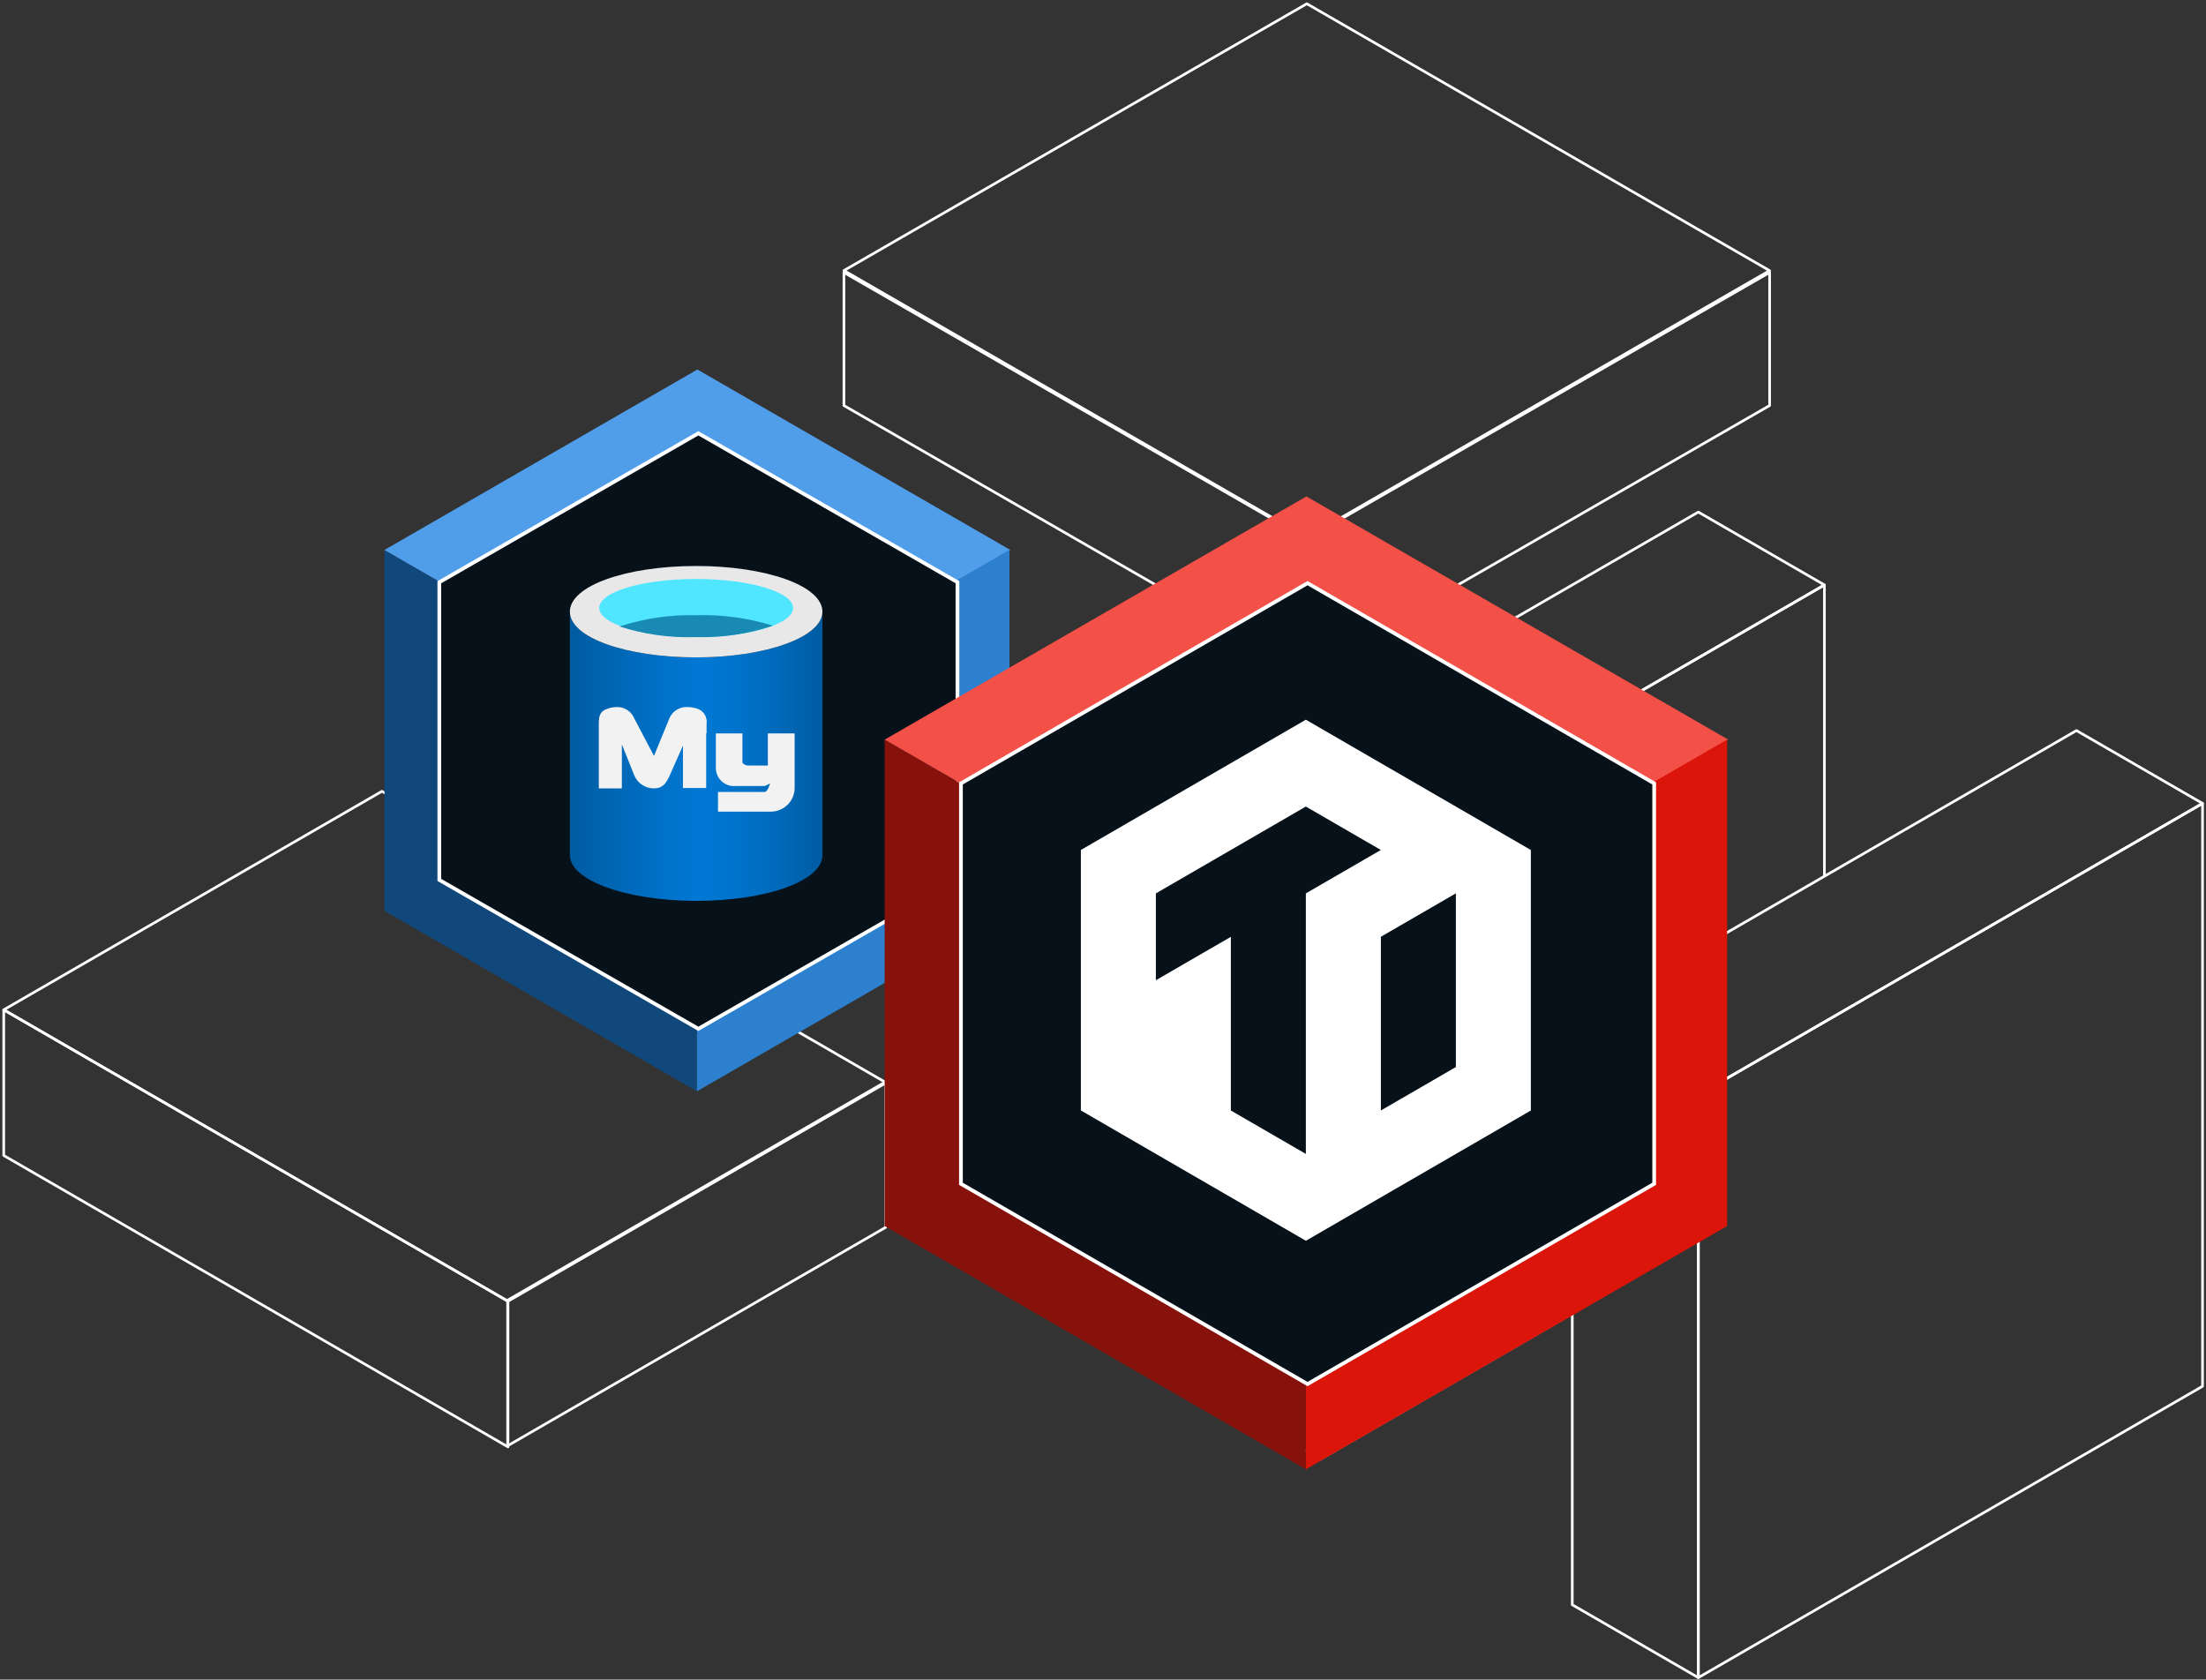 <svg width="591" height="450" viewBox="0 0 591 450" fill="none" xmlns="http://www.w3.org/2000/svg">
<rect x="0" y="0" width="591" height="450" fill="#333333" stroke="none"/>
<path d="M474.09 72.514L350.104 1L226.09 72.486L350.076 144L474.081 72.514H474.09Z" stroke="white" stroke-width="0.71" stroke-linejoin="round"/>
<path d="M474.09 73L350.09 144.349V180L474.09 108.651V73Z" stroke="white" stroke-width="0.71" stroke-linejoin="round"/>
<path d="M350.09 144.352L226.09 73V108.658L350.09 180V144.352Z" stroke="white" stroke-width="0.71" stroke-linejoin="round"/>
<path d="M488.77 234.8V156.73L353.68 234.8V390.95L421.23 351.92" stroke="white" stroke-width="0.71" stroke-linejoin="round"/>
<path d="M319.91 215.29L454.99 137.19L488.77 156.72L353.69 234.81L319.91 215.29Z" stroke="white" stroke-width="0.71" stroke-linejoin="round"/>
<path d="M319.91 215.35L353.68 234.87V390.95L319.91 371.42V215.35Z" stroke="white" stroke-width="0.71" stroke-linejoin="round"/>
<path d="M454.99 293.33L590.07 215.25V371.41L454.99 449.47V293.33Z" stroke="white" stroke-width="0.71" stroke-linejoin="round"/>
<path d="M421.219 273.82L556.299 195.73L590.069 215.25L454.989 293.34L421.219 273.82Z" stroke="white" stroke-width="0.71" stroke-linejoin="round"/>
<path d="M421.219 273.87L454.989 293.39V449.47L421.219 429.95V273.87Z" stroke="white" stroke-width="0.71" stroke-linejoin="round"/>
<path d="M237.31 289.81L136 348.34V387.35L237.31 328.81V289.81Z" stroke="white" stroke-width="0.71" stroke-linejoin="round"/>
<path d="M136.09 348.62L1 270.56V309.58L136.09 387.65V348.63V348.62Z" stroke="white" stroke-width="0.71" stroke-linejoin="round"/>
<path d="M237.41 290.09L102.33 212L1.01 270.54L136.08 348.63L237.4 290.09H237.41Z" stroke="white" stroke-width="0.71" stroke-linejoin="round"/>
<path d="M186.724 292.379L103 244.034V147.345L186.724 195.683V292.379Z" fill="#10487B"/>
<path d="M270.67 147.338L186.832 195.689L103 147.345L186.832 99L270.67 147.338Z" fill="#509DEA"/>
<path d="M186.725 292.379L270.449 244.034V147.345L186.731 195.683V292.379H186.725Z" fill="#2C80CE"/>
<path d="M256.51 155.983V235.749L187.097 275.641L117.697 235.749V155.983L187.097 116.091L256.51 155.983Z" fill="#06111A" stroke="white"/>
<path d="M186.5 176.128C167.817 176.128 152.67 170.85 152.67 163.883V229.117C152.67 235.819 167.553 241.256 186.025 241.361H186.5C205.184 241.361 220.331 236.083 220.331 229.117V163.883C220.331 170.692 205.184 176.128 186.5 176.128Z" fill="url(#paint0_linear_8574_11294)"/>
<path d="M220.331 163.883C220.331 170.691 205.184 176.128 186.5 176.128C167.817 176.128 152.67 170.85 152.67 163.883C152.67 156.916 167.817 151.639 186.5 151.639C205.184 151.639 220.331 156.916 220.331 163.883Z" fill="#E8E8E8"/>
<path d="M212.467 162.88C212.467 167.208 200.803 170.692 186.5 170.692C172.197 170.692 160.533 167.208 160.533 162.88C160.533 158.553 172.197 155.122 186.5 155.122C200.803 155.122 212.467 158.605 212.467 162.88Z" fill="#50E6FF"/>
<path d="M186.499 164.834C179.534 164.656 172.59 165.673 165.969 167.842C172.596 169.97 179.543 170.935 186.499 170.692C193.47 170.896 200.422 169.86 207.03 167.631C200.39 165.562 193.451 164.617 186.499 164.834Z" fill="#198AB3"/>
<path d="M205.711 196.5V205.103H200.433C200.14 205.096 199.852 205.026 199.588 204.899C199.324 204.771 199.09 204.589 198.902 204.364V196.5H191.777V205.894C191.796 206.556 191.95 207.206 192.23 207.806C192.509 208.406 192.909 208.942 193.403 209.382C193.897 209.822 194.476 210.156 195.104 210.364C195.732 210.572 196.396 210.649 197.055 210.592H204.919L206.291 209.906C206.291 209.906 205.711 212.069 204.919 212.175H192.358V217.453H206.397C207.272 217.468 208.14 217.304 208.949 216.97C209.758 216.636 210.489 216.139 211.098 215.511C211.706 214.882 212.179 214.135 212.487 213.316C212.795 212.497 212.932 211.624 212.888 210.75V196.5H205.711Z" fill="#F2F2F2"/>
<path d="M189.297 196.5V193.914C189.426 193.046 189.242 192.16 188.778 191.416C188.314 190.671 187.6 190.116 186.764 189.85C185.91 189.581 185.02 189.439 184.125 189.428C183.107 189.383 182.1 189.653 181.241 190.2C180.381 190.748 179.711 191.547 179.322 192.489L175.206 202.517L169.928 192.489C169.561 191.585 168.933 190.812 168.125 190.267C167.316 189.721 166.364 189.429 165.389 189.428C164.47 189.422 163.558 189.583 162.697 189.903C160.85 190.483 160.428 191.697 160.428 193.755V211.225H166.603V199.455L169.928 207.742C170.365 208.778 171.1 209.662 172.039 210.282C172.978 210.902 174.08 211.23 175.206 211.225C177.528 211.225 178.478 209.853 179.428 207.742L182.964 199.772V211.119H189.192V196.5H189.297Z" fill="#F2F2F2"/>
<path d="M349.85 393.653L237 328.49V198.164L349.85 263.318V393.653Z" fill="#87120C"/>
<path d="M463 198.154L349.995 263.326L237 198.163L349.995 133L463 198.154Z" fill="#F35048"/>
<path d="M349.852 393.653L462.702 328.49V198.164L349.861 263.318V393.653H349.852Z" fill="#DC150B"/>
<path d="M443.166 209.886V317.165L350.294 370.812L257.441 317.165V209.886L350.294 156.238L443.166 209.886Z" fill="#06111A" stroke="white"/>
<path d="M410.127 227.725V297.526L349.856 332.426L289.572 297.514V227.725L349.844 192.824L410.115 227.725H410.127ZM349.844 309.147V239.358L369.934 227.725L349.844 216.091L309.663 239.358V262.625L329.753 250.992V297.526L349.844 309.159V309.147ZM390.037 285.88V239.346L369.946 250.98V297.514L390.037 285.88Z" fill="white"/>
<defs>
<linearGradient id="paint0_linear_8574_11294" x1="152.67" y1="202.622" x2="220.331" y2="202.622" gradientUnits="userSpaceOnUse">
<stop stop-color="#005BA1"/>
<stop offset="0.07" stop-color="#0060A9"/>
<stop offset="0.36" stop-color="#0071C8"/>
<stop offset="0.52" stop-color="#0078D4"/>
<stop offset="0.64" stop-color="#0074CD"/>
<stop offset="0.82" stop-color="#006ABB"/>
<stop offset="1" stop-color="#005BA1"/>
</linearGradient>
</defs>
</svg>
